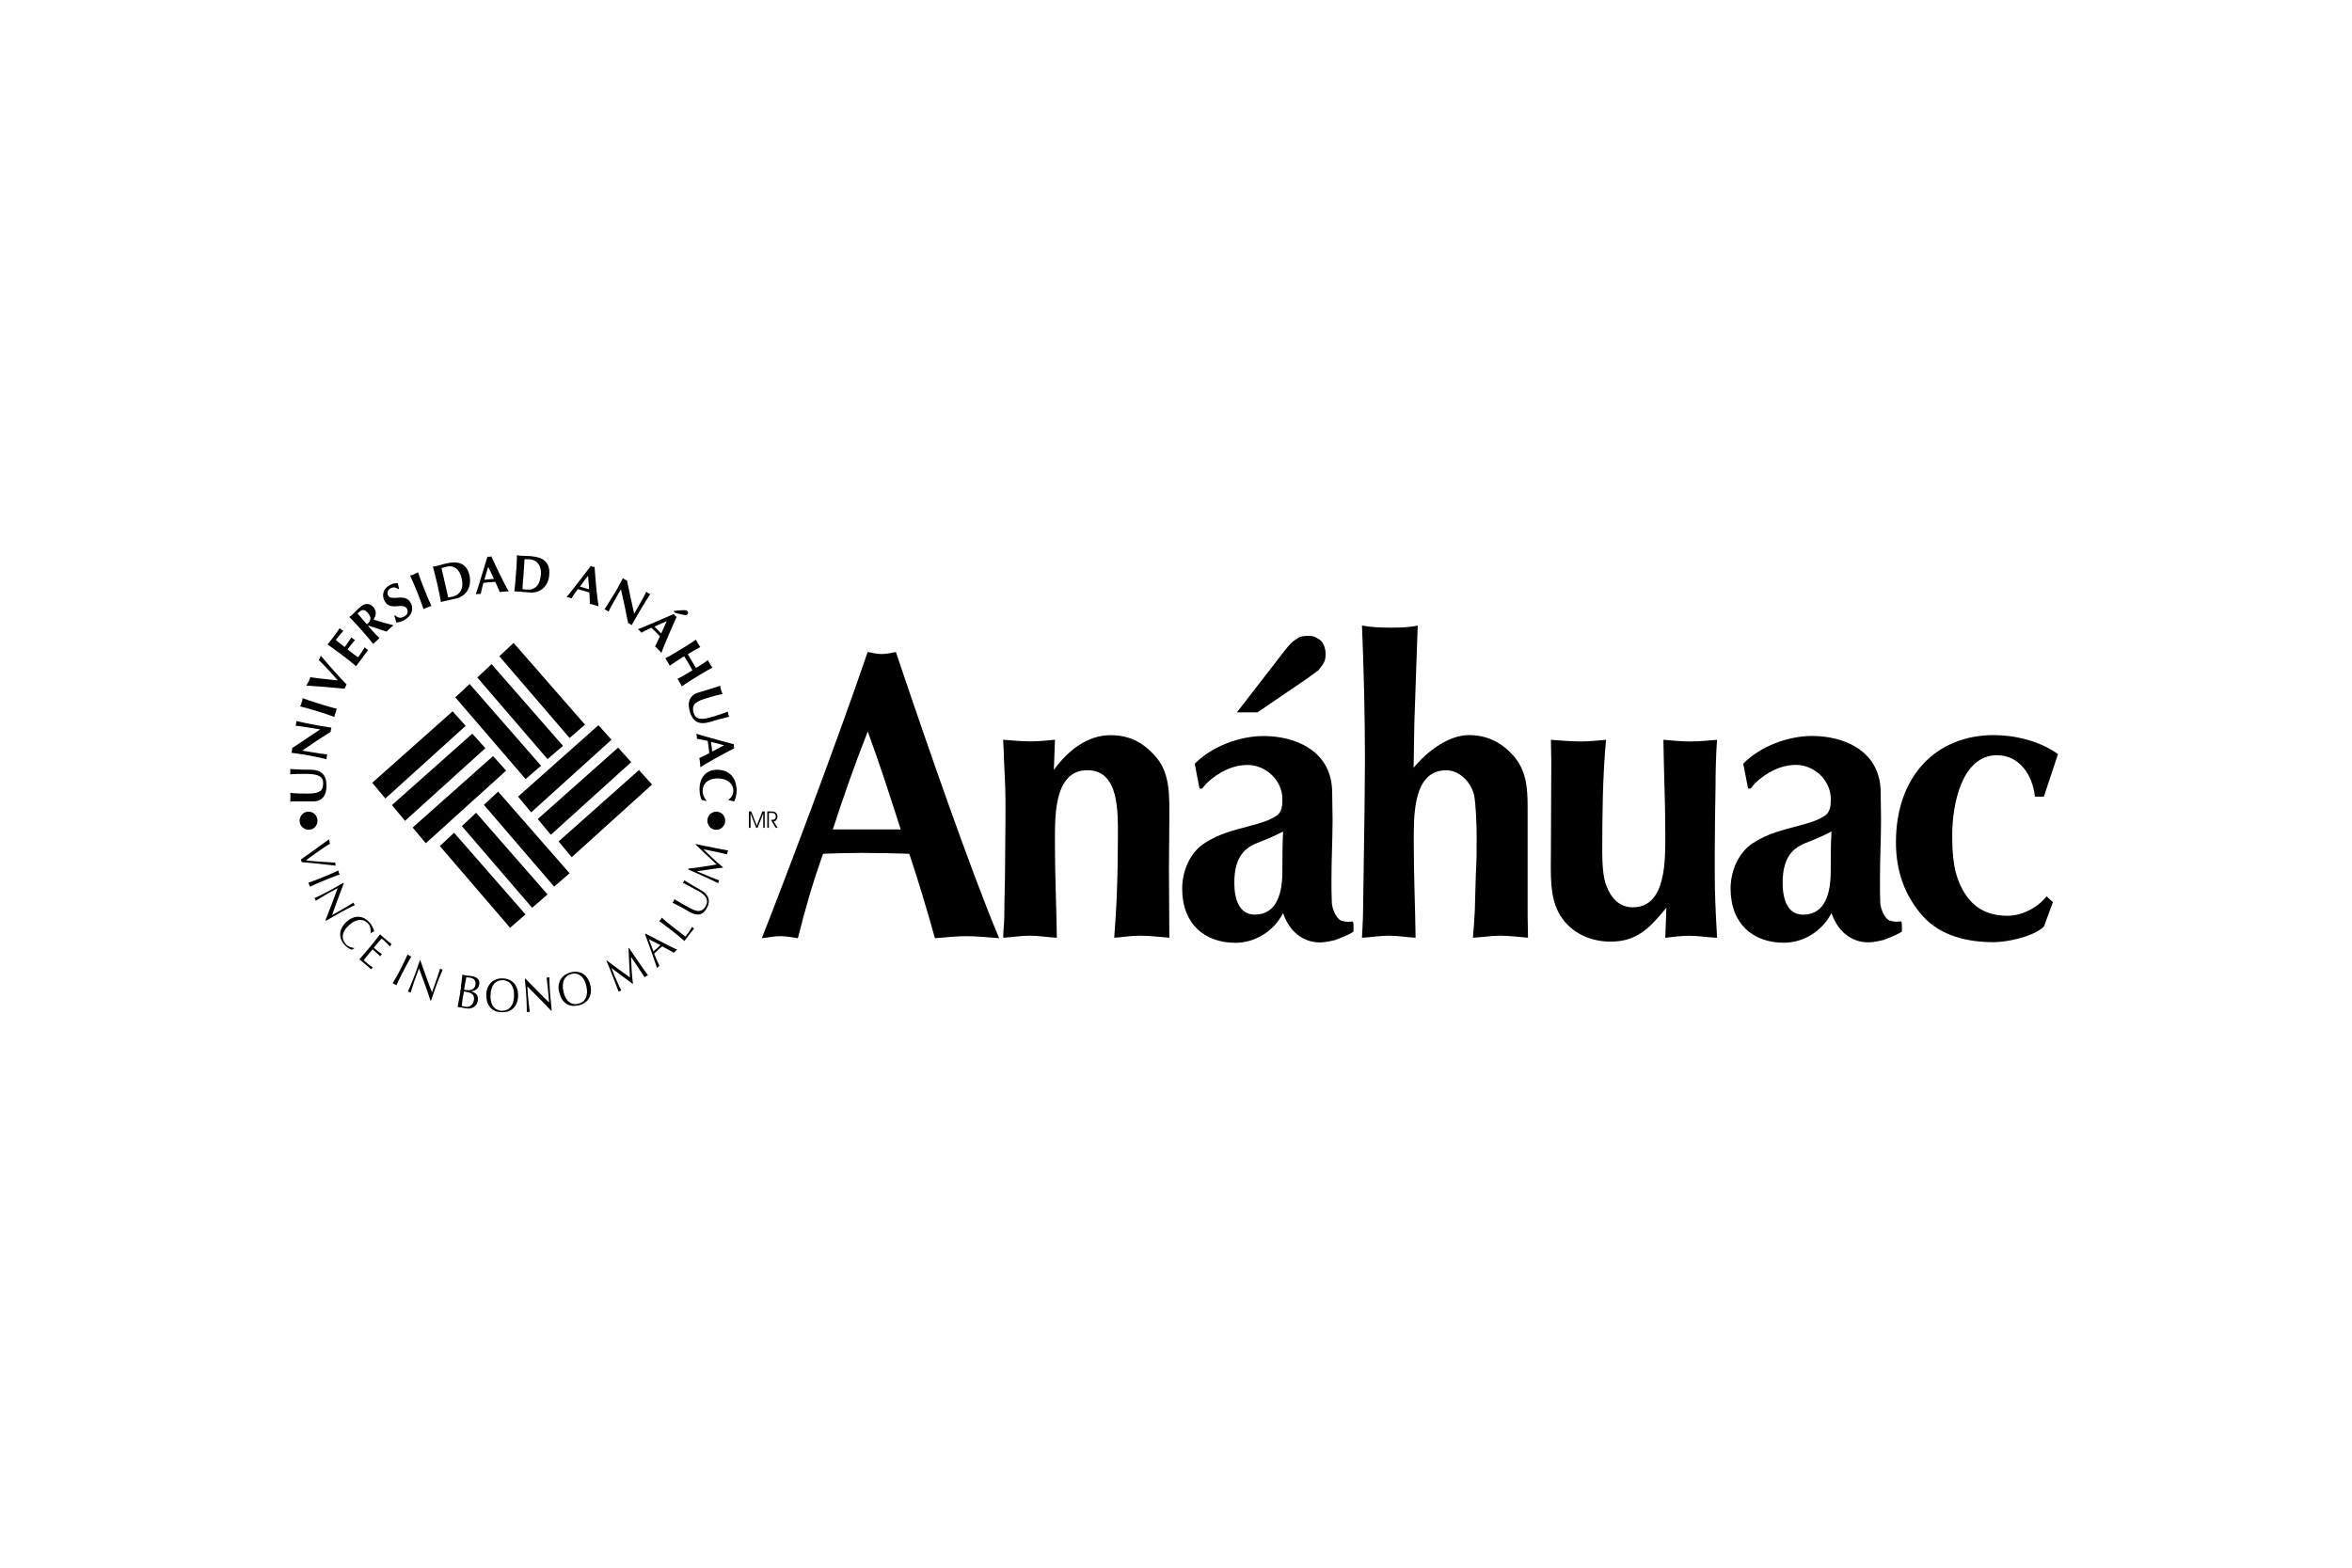 <svg xmlns="http://www.w3.org/2000/svg" id="Layer_1" data-name="Layer 1" viewBox="0 0 300 200"><path d="M91.77,103.62c.29.11.5.32.63.61.13.3.14.59.03.89-.11.29-.31.5-.6.64-.29.13-.58.14-.87.03-.29-.11-.5-.32-.63-.61-.13-.29-.14-.59-.03-.89.11-.3.31-.51.6-.64.29-.13.58-.14.87-.02M39.76,105.78c-.29.11-.58.11-.87-.03-.29-.13-.49-.34-.6-.64-.11-.29-.1-.59.03-.88.13-.29.34-.5.63-.61.29-.11.58-.1.87.03.29.13.49.34.6.64.11.3.11.6-.02.89-.13.29-.34.5-.63.61"></path><path d="M63.69,83.72l8.96,10.43,1.97-1.7-9.11-10.43-1.82,1.7ZM60.88,86.43l8.96,10.42,1.97-1.7-9.11-10.42-1.82,1.7ZM58.08,88.97l8.96,10.42,1.97-1.7-9.11-10.43-1.82,1.7Z"></path><path d="M61.72,102.68l8.96,10.43,1.97-1.7-9.11-10.42-1.82,1.7ZM58.91,105.39l8.96,10.42,1.97-1.7-9.11-10.42-1.82,1.7ZM56.1,107.93l8.96,10.43,1.97-1.7-9.11-10.42-1.82,1.7Z"></path><path d="M81.5,98.24l-10.25,9.11,1.67,2.01,10.25-9.27-1.67-1.85ZM78.84,95.38l-10.25,9.11,1.67,2.01,10.25-9.27-1.67-1.85ZM76.33,92.52l-10.25,9.11,1.67,2.01,10.25-9.27-1.67-1.85Z"></path><path d="M62.89,96.46l-10.25,9.11,1.67,2.01,10.25-9.27-1.67-1.85ZM60.24,93.6l-10.25,9.11,1.67,2.01,10.25-9.27-1.67-1.85ZM57.73,90.75l-10.25,9.11,1.67,2.01,10.25-9.27-1.67-1.85Z"></path><g><path d="M41.64,100.18c0-.65-.17-1.15-.5-1.48-.34-.34-.89-.51-1.66-.51-.29,0-.56,0-.81,0-.26,0-.5-.02-.71-.03-.22,0-.41-.02-.57-.03-.16,0-.29-.02-.39-.03,0,.06.02.11.03.17,0,.05,0,.11,0,.17,0,.05,0,.1,0,.16,0,.06-.02.12-.03.18.31-.02.61-.03.92-.04.3,0,.6-.01.91-.01s.61,0,.9.03c.28.02.54.07.76.15.22.08.4.19.53.34.13.15.2.36.2.63,0,.22-.02.41-.07.58-.04.17-.13.31-.26.43-.14.11-.33.2-.58.26-.25.06-.57.09-.98.09-.38,0-.75,0-1.12-.01-.37,0-.77-.04-1.2-.08,0,.09.02.18.03.28,0,.09,0,.19,0,.28s0,.18,0,.27c0,.09-.02.19-.03.28.11,0,.28-.01.5-.02.22,0,.51,0,.87,0,.12,0,.23,0,.34,0h.35c.12,0,.25,0,.39,0h.47c.31,0,.58-.05.8-.15.22-.11.4-.26.54-.44.14-.18.24-.4.29-.65.06-.25.09-.52.09-.81"></path><path d="M38.47,96.21c.33.05.68.12,1.04.19.36.07.69.13,1,.2.3.06.56.12.77.17.21.05.34.08.37.09,0-.1.02-.21.03-.31,0-.05.01-.1.02-.15,0-.05.02-.11.04-.16-.05,0-.11,0-.19-.02-.08,0-.19-.02-.32-.04-.13-.02-.28-.04-.47-.06-.18-.03-.41-.06-.67-.11l-.76-.12c-.13-.02-.26-.04-.39-.06-.13-.02-.25-.05-.38-.07,1.22-.86,2.43-1.66,3.62-2.4,0-.08.01-.16.03-.26.02-.09.03-.18.06-.27l-.79-.13c-.31-.05-.61-.1-.88-.14-.28-.05-.56-.1-.84-.16-.28-.06-.58-.11-.9-.18-.32-.07-.68-.14-1.07-.23,0,.13,0,.23-.01.31-.01.08-.04.17-.08.29.04,0,.13,0,.26.02.13.01.28.03.45.06.18.02.37.05.58.09.21.03.42.06.63.1l.64.1.57.09c-.61.41-1.2.81-1.79,1.21-.58.39-1.18.78-1.78,1.18,0,.13,0,.23-.01.3-.01.08-.04.17-.08.3.16.02.34.04.55.07.21.02.46.06.76.11"></path><path d="M40.05,90.6l.86.27c.35.11.66.21.94.31.27.09.53.19.79.29.01-.08.03-.16.06-.24.03-.09.05-.18.09-.29s.06-.2.09-.29c.03-.09.05-.16.08-.23-.27-.07-.54-.13-.81-.21-.28-.08-.59-.17-.94-.28l-.86-.27c-.35-.11-.66-.21-.93-.3-.27-.09-.54-.19-.81-.3-.01.08-.03.16-.05.25-.02.09-.05.19-.08.29-.03.11-.06.2-.09.29-.03.08-.07.16-.1.23.28.07.56.14.84.22.27.08.59.17.94.28"></path><path d="M43.09,86.8c-.29-.03-.59-.06-.9-.09-.31-.03-.61-.06-.91-.1-.3-.04-.6-.07-.89-.1-.29-.04-.56-.08-.81-.12-.03.09-.07.18-.1.28-.04.09-.08.18-.12.27-.04.09-.09.18-.14.27-.05.09-.1.17-.15.26.18.01.4.03.66.04.26.02.54.04.83.06.3.02.6.04.92.07.32.02.63.05.93.08.3.02.59.05.85.08.27.02.5.04.69.06.03-.08.07-.18.12-.27.05-.1.09-.18.14-.26-.28-.28-.57-.59-.88-.93-.31-.34-.61-.68-.91-1.01-.3-.34-.57-.66-.84-.96-.26-.3-.49-.57-.67-.78-.03.11-.06.2-.1.28-.04.08-.09.16-.16.25.39.39.8.81,1.22,1.26.41.45.82.91,1.23,1.37"></path><path d="M43.28,83.3l.72.55c.29.22.55.43.78.61.22.18.44.36.64.54.02-.03.04-.07.07-.11.03-.04.08-.1.14-.18.06-.08.14-.19.24-.32.1-.14.23-.31.39-.53.18-.25.33-.44.43-.58.11-.14.2-.26.28-.35-.03,0-.06-.02-.09-.05-.03-.02-.08-.05-.14-.1-.06-.04-.1-.08-.13-.11-.03-.03-.06-.06-.09-.1-.13.23-.26.45-.41.66-.14.21-.29.42-.44.63-.22-.15-.44-.32-.67-.49-.11-.09-.23-.17-.34-.26-.11-.09-.22-.18-.33-.27.3-.4.62-.8.95-1.19-.06-.04-.11-.06-.14-.08-.03-.02-.07-.04-.09-.06-.04-.03-.07-.06-.1-.08-.03-.03-.07-.07-.12-.13-.14.21-.28.42-.41.61-.13.19-.28.41-.45.64-.19-.15-.39-.3-.58-.44-.19-.15-.37-.31-.56-.47.03-.04.08-.1.15-.19.07-.09.16-.19.25-.3.09-.11.19-.23.29-.34.1-.12.19-.23.28-.33-.04-.02-.08-.04-.12-.06-.03-.02-.08-.05-.14-.1-.09-.07-.16-.13-.21-.19-.05.08-.14.22-.29.44-.15.21-.32.44-.52.71-.12.16-.24.32-.37.47-.12.15-.25.31-.37.47.24.16.48.33.71.5.23.17.49.36.79.59"></path><path d="M46.94,78.22c.21.24.32.47.31.7-.01.22-.13.43-.34.63-.02.01-.03.03-.06.05-.02.01-.04.02-.06.04-.4-.45-.8-.91-1.19-1.38.13-.12.26-.22.36-.3.11-.08.22-.12.32-.13.1-.01.2.01.31.07.11.06.22.16.36.31M47.02,79.81l2.28.77c.07-.08.14-.15.21-.21.07-.07.15-.14.23-.21.08-.07.15-.14.22-.2.07-.07.15-.13.23-.19-.43-.11-.85-.22-1.28-.34-.43-.12-.85-.25-1.26-.39.19-.29.28-.57.28-.84,0-.27-.11-.53-.33-.78-.13-.15-.28-.25-.43-.3-.15-.06-.31-.08-.48-.06-.07,0-.14.03-.2.05-.07.02-.14.05-.22.1-.07.04-.16.1-.25.18-.09.07-.2.17-.33.28-.17.15-.3.29-.41.4-.11.11-.2.2-.29.29-.08.07-.16.14-.23.2-.07.05-.14.1-.2.15.21.21.41.41.61.63.2.21.42.45.66.73l.6.68c.24.28.46.53.65.75.18.22.36.44.53.66.05-.06.11-.12.17-.18.06-.06.14-.13.22-.2.08-.07.16-.14.22-.2.07-.06.13-.11.19-.16-.2-.2-.39-.4-.59-.6-.2-.21-.42-.46-.67-.73l-.18-.21.04-.04Z"></path><path d="M50.81,75.15l.09-.05c-.03-.15-.06-.28-.09-.37-.02-.1-.04-.21-.06-.32-.16-.02-.34-.02-.52.03-.18.04-.38.12-.58.24-.17.1-.32.22-.45.37-.12.14-.21.31-.27.48-.06.17-.08.36-.06.56.02.2.09.4.2.6.13.22.27.38.44.48.16.09.34.15.52.17.18.02.37.03.56,0,.19-.02.36-.03.53-.03.17,0,.32.02.45.06.14.05.25.14.33.29.09.16.12.34.07.52-.04.18-.18.34-.41.47-.12.07-.23.11-.34.14-.11.02-.22.02-.32,0-.1-.02-.19-.05-.27-.1-.09-.05-.16-.12-.23-.2l-.11.07c.06.14.1.28.14.41.04.13.08.27.11.43.12.02.27,0,.46-.05.19-.05.39-.14.6-.26.23-.14.42-.29.57-.45.15-.17.26-.35.33-.55.07-.2.09-.39.07-.6-.02-.21-.08-.41-.2-.6-.13-.22-.27-.38-.44-.47-.17-.09-.34-.15-.53-.17-.19-.02-.38-.03-.56,0-.19.02-.37.03-.54.03-.17,0-.33-.02-.47-.05-.14-.04-.25-.14-.33-.28-.08-.14-.09-.29-.04-.47.05-.17.16-.31.34-.41.34-.2.67-.17.98.09"></path><path d="M53.05,75.13l.34.85c.14.35.26.66.35.93.1.27.19.54.28.8.07-.04.14-.07.22-.11.08-.04.17-.07.28-.11.1-.04.19-.08.28-.11.08-.03.16-.06.23-.08-.12-.25-.24-.51-.35-.77-.12-.27-.24-.57-.38-.92l-.34-.85c-.14-.34-.26-.65-.35-.92-.1-.27-.19-.55-.29-.83-.07.04-.14.08-.22.12-.08.04-.17.08-.27.12-.1.04-.2.08-.28.11-.09.02-.16.05-.24.07.12.27.24.53.36.8.11.26.24.57.38.91"></path><path d="M56.87,74.92l-.43-1.89c-.03-.13-.06-.25-.08-.35-.02-.11-.03-.17-.04-.2.1-.03.19-.06.29-.09.1-.03.22-.07.38-.1.22-.05.44-.06.64-.02.2.04.38.12.54.24.16.12.3.28.42.48.12.2.21.43.28.71.16.68.13,1.23-.08,1.63-.21.4-.55.66-1.04.78-.13.03-.25.05-.34.07-.09.02-.17.03-.24.04,0-.03-.02-.1-.05-.2-.02-.11-.05-.22-.08-.35l-.16-.73ZM55.68,74.1l.2.89c.08.36.15.69.21.98.06.28.1.56.15.84.07-.03.15-.05.24-.07.09-.02.18-.04.29-.07.17-.04.37-.08.6-.13.23-.05.5-.11.83-.19.31-.07.58-.19.82-.37.25-.17.45-.39.6-.64.16-.26.26-.55.31-.87.05-.32.04-.66-.04-1.03-.09-.42-.23-.75-.42-.99-.18-.25-.4-.43-.66-.54-.26-.11-.55-.16-.87-.16-.32,0-.66.05-1.03.13-.28.07-.51.13-.69.18-.17.05-.33.09-.47.13-.11.02-.2.05-.29.06-.09.01-.17.02-.25.03.08.28.16.56.23.85.07.28.15.6.23.96"></path><path d="M62.28,72.3c-.09.28-.18.56-.26.83-.08.27-.15.54-.23.83l1.21-.11c-.12-.26-.24-.52-.36-.77-.12-.26-.24-.51-.37-.77M64.9,75.44c-.11,0-.21,0-.31.01-.09,0-.19.02-.28.03-.09,0-.19.02-.28.02-.09,0-.19.02-.28.04-.09-.21-.18-.43-.28-.65-.09-.22-.19-.44-.3-.66-.14,0-.28.02-.42.03-.14,0-.28.02-.42.03-.11,0-.23.02-.34.04-.11,0-.23.02-.34.04-.07.24-.13.47-.18.71-.06.24-.1.47-.15.69-.05,0-.11,0-.16,0-.05,0-.1,0-.15.01-.05,0-.11,0-.16.01-.05,0-.11.01-.17.03.04-.12.1-.29.17-.5.07-.21.15-.45.23-.72.08-.27.17-.56.26-.86.1-.31.19-.62.29-.94.1-.32.19-.63.28-.93.09-.31.18-.59.25-.85.04,0,.09,0,.13.01.04,0,.08,0,.13,0,.04,0,.09,0,.12-.02.04-.01.08-.02.12-.04.17.37.36.76.55,1.18.2.42.4.83.6,1.24.2.4.39.78.58,1.15.19.36.35.67.51.92"></path><path d="M66.74,73.85l.13-1.94c0-.13.02-.26.02-.36.01-.11.02-.18.02-.21.1,0,.2,0,.3,0,.1,0,.23,0,.39.02.23.02.43.07.61.17.18.1.33.23.45.39.12.16.21.36.27.58.06.22.08.47.06.75-.05.7-.23,1.21-.54,1.54-.31.32-.72.47-1.22.43-.14-.01-.25-.02-.34-.03-.09-.01-.17-.02-.24-.03,0-.03,0-.1,0-.21,0-.11.01-.23.02-.36l.05-.75ZM65.84,72.71l-.06.91c-.02.37-.05.7-.08.99-.03.29-.06.57-.1.84.08,0,.16,0,.25,0,.09,0,.19.01.3.02.17.01.37.03.61.05.23.02.52.04.85.07.31.02.61-.01.89-.1.29-.09.54-.24.76-.43.23-.2.41-.45.55-.74.14-.29.23-.62.25-1,.03-.43,0-.78-.11-1.07-.1-.29-.26-.53-.48-.71-.21-.18-.47-.32-.78-.41-.3-.09-.64-.15-1.02-.18-.29-.02-.53-.03-.71-.03-.18,0-.35-.01-.49-.02-.11,0-.21-.02-.3-.03-.09-.02-.17-.03-.24-.05,0,.29,0,.59-.02.88-.01.29-.03.62-.05.99"></path><path d="M75,73.47c-.18.23-.36.45-.53.68-.17.22-.34.45-.5.69l1.17.34c-.02-.29-.04-.57-.06-.85-.02-.28-.04-.57-.07-.86M76.34,77.36c-.1-.04-.2-.07-.29-.1-.09-.03-.18-.05-.27-.08-.09-.02-.18-.05-.27-.08-.09-.03-.18-.05-.27-.07,0-.23-.02-.47-.03-.71,0-.24-.02-.48-.04-.73-.13-.04-.27-.09-.41-.13-.14-.04-.27-.09-.41-.12-.11-.03-.22-.06-.33-.09-.11-.03-.22-.06-.33-.09-.15.2-.29.39-.42.59-.14.2-.26.4-.38.59-.05-.02-.1-.04-.15-.06-.05-.01-.1-.03-.15-.04-.05-.01-.1-.03-.15-.05-.05-.01-.11-.03-.17-.03.08-.1.19-.23.34-.41.14-.17.3-.37.47-.59.17-.22.36-.46.55-.71.2-.26.4-.51.6-.77.2-.26.4-.52.59-.77.2-.25.37-.49.54-.71.04.02.08.04.11.06.04.02.08.03.12.04.04.01.08.02.12.03.04,0,.08,0,.13,0,.03.41.07.84.1,1.31.04.47.08.92.12,1.38.04.45.09.87.14,1.28.05.41.1.75.15,1.04"></path><path d="M78.83,74.93c-.17.29-.35.6-.54.92-.19.31-.37.61-.54.87-.17.27-.31.49-.43.68-.12.18-.19.29-.22.32.09.04.18.09.27.14.04.03.09.05.13.08.05.03.09.06.13.09.02-.04.05-.1.08-.18.04-.08.09-.17.15-.29.06-.11.14-.26.22-.42.09-.16.21-.36.34-.6l.38-.68c.07-.12.13-.23.2-.34.07-.11.14-.22.2-.33.35,1.47.65,2.9.91,4.29.07.03.15.07.23.12.08.05.16.1.23.15l.4-.7c.16-.28.31-.54.45-.79.14-.25.29-.49.44-.74.15-.25.31-.51.49-.79.17-.28.37-.59.59-.94-.12-.04-.21-.08-.27-.12-.07-.04-.15-.1-.24-.18-.01.04-.05.12-.11.24-.06.12-.13.25-.22.41-.08.16-.18.33-.29.52-.1.19-.2.37-.31.56l-.61,1.08c-.16-.72-.32-1.43-.47-2.13-.15-.69-.3-1.4-.45-2.12-.12-.04-.21-.08-.28-.12-.06-.04-.15-.1-.24-.18-.08.14-.16.31-.26.5-.1.19-.22.42-.37.69"></path><path d="M85.88,77.93l.26.26c.32.08.58.15.76.19.19.04.34.07.44.08.1,0,.17,0,.22,0,.04-.02.08-.04.11-.07.05-.05.08-.12.09-.21,0-.08-.02-.16-.1-.23-.03-.04-.07-.06-.12-.08-.04-.02-.12-.03-.24-.03-.12,0-.29,0-.51.02-.22.02-.52.05-.91.09M84.34,80.81l-.86-.87c.26-.12.52-.24.77-.35.26-.12.52-.23.79-.34-.11.27-.23.53-.35.78-.11.25-.23.51-.35.78M86.3,78.69s-.07-.05-.11-.07c-.03-.03-.06-.05-.09-.09-.03-.03-.06-.06-.08-.09-.02-.04-.05-.07-.07-.11-.25.11-.52.23-.81.35-.29.13-.58.25-.88.38-.3.13-.59.26-.89.38-.29.12-.56.24-.82.35-.26.11-.49.2-.69.29-.21.08-.37.15-.49.19.05.04.09.08.13.11.04.04.07.08.11.11.04.04.07.07.11.11.04.04.07.08.1.12.2-.11.4-.22.61-.33.21-.11.43-.21.65-.31.08.08.17.16.25.24.08.08.17.16.25.24.1.1.2.21.3.31.1.1.2.2.29.31-.1.22-.2.44-.31.66-.11.22-.21.43-.31.63.07.06.14.13.21.19.07.07.14.14.2.21.07.07.13.13.2.2.07.07.14.15.21.23.09-.28.21-.6.37-.98.15-.38.32-.77.49-1.19.18-.42.36-.84.55-1.26.19-.42.37-.82.53-1.19"></path><path d="M88.32,85.51l-.32.2c-.31.19-.6.36-.85.5-.25.14-.49.27-.74.4.05.06.09.13.14.21.05.08.1.16.15.26.06.1.11.18.15.26.05.08.08.15.11.22.23-.16.46-.32.7-.47.24-.16.52-.33.84-.53l.77-.47c.31-.19.6-.36.84-.5.25-.14.5-.28.76-.42-.05-.06-.1-.13-.15-.2-.05-.07-.1-.16-.16-.26-.06-.1-.11-.18-.15-.26-.04-.08-.07-.16-.1-.23-.24.17-.47.33-.71.48-.23.15-.51.33-.82.52-.07-.11-.15-.23-.23-.36-.08-.13-.18-.3-.3-.51-.12-.21-.23-.38-.31-.53-.08-.14-.15-.26-.2-.36.31-.19.59-.36.83-.5.25-.14.5-.28.76-.41-.05-.06-.1-.13-.15-.2-.05-.07-.1-.16-.16-.26-.06-.1-.11-.18-.15-.26-.04-.08-.07-.16-.1-.23-.24.16-.48.33-.72.49-.24.16-.51.33-.83.52l-.77.47c-.31.19-.6.36-.85.5-.25.14-.49.28-.74.4.05.06.09.13.14.21.05.08.1.16.15.26.06.1.11.18.15.26.05.08.08.15.12.22.23-.16.46-.32.69-.47.24-.16.52-.33.83-.53l.32-.2c.09.14.19.28.28.43.09.14.18.29.27.44.09.15.17.29.25.45.08.15.17.3.25.45"></path><path d="M87.99,90.82c.19.62.49,1.05.9,1.27.42.22,1,.22,1.73,0,.27-.09.54-.16.78-.24.25-.07.48-.13.69-.18.21-.06.39-.1.55-.14.16-.04.29-.07.38-.09-.03-.05-.05-.1-.07-.15-.02-.05-.04-.1-.05-.16-.01-.05-.03-.1-.04-.16,0-.06-.02-.12-.03-.18-.29.11-.57.21-.86.31-.28.1-.57.19-.87.28-.3.09-.58.17-.86.24-.28.07-.53.1-.77.08-.23,0-.44-.06-.61-.17-.17-.11-.29-.29-.37-.55-.06-.21-.1-.4-.1-.57,0-.17.04-.33.13-.48.1-.15.26-.29.48-.42.22-.13.52-.25.91-.37.36-.11.72-.22,1.08-.32.36-.1.75-.2,1.17-.28-.03-.08-.07-.17-.1-.26-.03-.09-.06-.18-.09-.26-.03-.09-.05-.17-.07-.27-.02-.09-.04-.18-.05-.27-.1.04-.26.1-.47.17-.21.07-.49.16-.83.26-.11.04-.23.07-.33.1-.11.03-.22.07-.33.1-.11.04-.24.07-.38.11-.13.04-.28.09-.45.14-.3.09-.54.22-.72.39-.18.17-.31.36-.39.58-.08.22-.11.45-.09.71.01.26.06.53.14.8"></path><path d="M92.33,95.08c-.28-.08-.55-.16-.82-.23-.27-.07-.54-.14-.82-.2l.15,1.23c.26-.13.5-.26.75-.39.25-.13.5-.26.75-.4M89.33,97.87c0-.11-.01-.21-.02-.31-.01-.09-.02-.19-.03-.28-.01-.09-.02-.19-.03-.29-.01-.09-.03-.19-.05-.28.21-.1.42-.2.63-.3.22-.1.43-.21.64-.32-.01-.14-.03-.29-.05-.43-.01-.14-.03-.29-.05-.43-.01-.12-.03-.23-.05-.35-.01-.12-.03-.23-.05-.35-.23-.06-.47-.12-.7-.16-.23-.05-.46-.09-.68-.12,0-.06,0-.11,0-.16,0-.05-.01-.1-.02-.15,0-.05-.01-.11-.02-.16,0-.05-.02-.11-.03-.17.12.04.29.09.5.15.21.06.45.13.72.21.27.08.55.16.86.24.31.09.62.17.93.26.31.09.62.17.93.25.3.08.59.16.85.23,0,.05,0,.09-.01.13,0,.04,0,.08,0,.13,0,.05.01.09.02.13.01.04.03.08.04.12-.36.19-.74.39-1.14.6-.41.22-.8.44-1.2.65-.39.22-.76.43-1.11.63-.35.2-.64.38-.88.55"></path><path d="M90.06,102.21l.05-.09c-.07-.07-.14-.16-.2-.26-.06-.09-.12-.2-.16-.3-.04-.11-.07-.22-.1-.33-.02-.11-.03-.22-.03-.33,0-.19.04-.38.11-.58.07-.19.18-.36.33-.51.15-.15.35-.27.59-.36.24-.09.54-.14.87-.14s.66.04.91.14c.26.09.47.22.63.36.16.15.28.31.36.49.08.18.12.37.12.55,0,.24-.05.45-.14.63-.09.18-.24.36-.45.53v.09c.12,0,.23.02.34.05.12.03.23.06.34.11.04-.08.09-.17.13-.28.04-.11.07-.22.1-.34.03-.12.05-.25.07-.38.02-.13.03-.25.03-.37,0-.36-.05-.69-.14-1.02-.09-.32-.24-.61-.44-.86-.2-.24-.46-.44-.78-.59-.32-.14-.71-.22-1.17-.22-.31,0-.61.06-.88.17-.27.11-.5.27-.7.48-.2.22-.35.48-.46.78-.11.31-.16.66-.16,1.05,0,.55.09,1.01.27,1.37.09.01.19.03.28.06.1.03.19.06.28.09"></path><path d="M38.38,109.64s.04.1.06.17c.02.06.03.12.04.18.72.06,1.44.12,2.17.2.73.08,1.46.16,2.2.25-.04-.07-.07-.13-.08-.19-.01-.05-.02-.12-.02-.21-.14,0-.3,0-.49-.02-.19,0-.39-.02-.61-.04-.22-.01-.45-.03-.69-.04-.24-.02-.47-.03-.7-.05-.23-.02-.45-.04-.66-.06-.21-.02-.41-.04-.58-.07.26-.19.53-.38.79-.58.27-.19.53-.38.79-.56.26-.18.52-.36.77-.53.26-.17.5-.33.74-.47-.02-.05-.04-.09-.06-.14-.02-.05-.03-.09-.04-.13-.01-.04-.02-.09-.03-.13,0-.05,0-.1-.01-.15-.3.22-.61.45-.95.69-.33.24-.66.48-.98.71-.32.23-.62.45-.91.65-.29.2-.54.38-.74.52"></path><path d="M41.72,111.69l-.95.39c-.24.1-.49.19-.73.28-.24.09-.47.18-.71.26.04.07.08.16.11.25.04.09.07.17.09.26.23-.1.45-.21.69-.32.23-.1.47-.21.72-.31l.95-.39c.24-.1.48-.2.72-.28.24-.09.48-.17.73-.26-.02-.04-.05-.08-.07-.12-.02-.04-.04-.08-.05-.12-.02-.04-.03-.08-.04-.13,0-.04-.02-.09-.03-.14-.24.11-.48.22-.71.32-.23.11-.47.21-.71.31"></path><path d="M41.55,117.4l.04.07s.1-.05.17-.1c.08-.05.18-.11.29-.17.12-.07.24-.14.36-.21.13-.07.26-.15.39-.22.13-.07.25-.14.37-.21.12-.07.23-.13.31-.18.1-.06.24-.13.41-.22.17-.09.35-.18.52-.27.18-.09.35-.17.5-.25.16-.08.28-.13.36-.17-.05-.06-.09-.1-.11-.14-.02-.04-.05-.1-.06-.18-.3.19-.62.38-.97.58-.34.2-.69.41-1.06.61l-.71.4c.08-.24.18-.52.3-.85.12-.33.25-.67.38-1.04.14-.37.28-.73.41-1.11.14-.37.28-.72.4-1.05l-.04-.08c-.11.07-.29.18-.53.31-.24.14-.53.3-.86.49-.11.07-.25.14-.4.22-.15.08-.3.16-.46.24-.16.08-.31.16-.47.24-.16.08-.3.15-.44.22-.13.07-.25.12-.35.16-.1.05-.17.08-.2.09.04.05.07.11.11.17.03.06.06.12.08.17.03-.02.08-.05.15-.1.08-.05.17-.11.27-.17.1-.06.21-.13.33-.2.12-.07.24-.14.35-.21.12-.07.23-.13.34-.2.11-.06.2-.11.27-.15.28-.16.51-.28.67-.37.17-.09.3-.16.4-.21-.25.69-.51,1.38-.77,2.08-.26.69-.52,1.35-.78,1.98"></path><path d="M44.89,121.17l.3-.2v-.03c-.06-.01-.14-.02-.24-.04-.09-.02-.18-.05-.29-.08-.1-.04-.19-.09-.29-.15-.1-.06-.19-.14-.28-.24-.14-.16-.24-.34-.31-.53-.06-.19-.08-.39-.05-.6.03-.21.11-.42.25-.64.13-.22.32-.44.57-.66.25-.22.49-.38.72-.48.23-.1.45-.16.66-.16.21,0,.4.04.58.13.18.09.34.22.48.38.09.1.15.2.19.32.04.11.07.21.09.32.01.1.02.2.02.29,0,.09-.01.17-.02.22l.03.02c.06-.03.13-.07.21-.13.08-.05.16-.08.22-.1-.04-.17-.11-.34-.2-.53-.08-.19-.21-.37-.36-.56-.2-.23-.41-.41-.65-.54-.24-.13-.48-.2-.74-.22-.26-.01-.52.03-.78.13-.26.1-.52.26-.78.49-.26.23-.45.47-.59.72-.13.25-.21.51-.23.76-.02.26.01.51.1.76.09.24.23.47.42.69.09.1.18.19.28.27.1.08.19.15.28.2.09.05.17.1.24.13.08.03.14.05.18.05"></path><path d="M47.51,120.42l-.66.8c-.17.2-.34.4-.51.59-.17.19-.34.38-.51.58.13.1.26.21.39.31.13.11.25.21.38.32.13.11.25.21.37.32.12.11.25.22.37.33.02-.04.05-.08.09-.13.02-.02.04-.04.06-.07.02-.03.05-.05.07-.07-.08-.04-.17-.1-.27-.16-.09-.07-.19-.14-.3-.23-.1-.08-.21-.17-.31-.26-.1-.09-.2-.17-.29-.25.05-.06.12-.15.21-.27.09-.12.22-.26.36-.44l.38-.46c.04-.05.07-.09.1-.12.03-.03.06-.06.08-.09.05.04.11.1.2.17.08.07.17.15.26.23.1.08.19.17.28.25.09.09.17.17.23.24.03-.05.06-.1.1-.15.04-.05.08-.1.13-.13-.07-.04-.14-.09-.21-.15-.07-.05-.15-.11-.23-.18-.08-.07-.17-.14-.27-.22-.1-.08-.21-.17-.33-.27.05-.06.12-.15.21-.26.09-.11.19-.23.29-.35.09-.11.18-.22.26-.3.08-.09.16-.18.25-.27.14.12.25.22.34.31.09.08.18.17.25.24.08.08.15.15.22.22.07.07.15.15.23.23.03-.05.06-.1.1-.15.04-.05.08-.09.13-.13-.13-.1-.26-.2-.39-.3-.12-.1-.25-.2-.37-.31-.12-.11-.25-.21-.37-.32-.12-.11-.23-.22-.35-.33-.16.2-.31.41-.47.61-.16.2-.32.41-.49.62"></path><path d="M51.33,123.17l-.48.92c-.12.24-.25.47-.38.69-.13.23-.25.45-.38.66.08.03.16.07.24.12.08.04.16.09.23.14.11-.23.21-.46.32-.69.11-.23.23-.47.35-.7l.48-.92c.12-.24.25-.46.37-.69.13-.22.26-.45.39-.68-.05-.02-.09-.03-.13-.04-.04-.02-.08-.04-.12-.06-.04-.02-.08-.04-.11-.07-.04-.03-.07-.06-.11-.09-.11.24-.23.48-.34.71-.11.23-.22.47-.35.7"></path><path d="M54.9,127.64l.07.03s.04-.1.07-.19c.03-.09.07-.2.11-.32.05-.13.09-.26.14-.4.05-.15.1-.29.15-.43.05-.14.1-.28.14-.41.05-.13.09-.25.12-.34.04-.11.1-.26.17-.44.07-.18.14-.36.22-.55.08-.19.15-.36.22-.53.07-.16.12-.29.16-.37-.08,0-.13-.02-.17-.03-.05-.02-.1-.05-.16-.09-.1.34-.22.7-.35,1.08-.13.38-.26.77-.41,1.17l-.28.78c-.09-.23-.2-.51-.32-.84-.12-.33-.24-.67-.38-1.04-.13-.37-.26-.74-.4-1.11-.13-.38-.25-.73-.37-1.06l-.08-.03c-.04.13-.11.33-.2.59-.09.26-.2.58-.33.94-.04.13-.1.27-.16.43-.06.16-.12.32-.19.49-.06.17-.13.33-.2.5-.07.16-.13.32-.19.46-.06.14-.11.26-.16.36-.04.1-.08.17-.1.2.06.01.12.03.19.06.06.03.12.05.17.08,0-.03.03-.09.05-.17.03-.09.06-.19.1-.31.04-.12.08-.24.12-.38.04-.13.09-.27.13-.4.05-.13.09-.25.13-.37.04-.12.08-.22.11-.3.11-.31.2-.55.27-.73.07-.18.12-.32.16-.43.25.69.51,1.38.76,2.08.25.69.48,1.36.69,2.02"></path><path d="M59.07,127.1l.1-.61.24.04c.18.03.34.07.48.11.14.05.26.11.35.19.09.08.16.18.19.3.04.12.05.26.02.44-.03.16-.07.3-.14.42-.07.12-.15.21-.24.29-.09.07-.19.12-.31.15-.11.03-.22.03-.34.01-.1-.02-.19-.03-.28-.05-.09-.02-.17-.04-.24-.06.02-.2.05-.41.07-.61.03-.2.05-.4.08-.61M59.49,126.32l-.29-.05.07-.45c.03-.19.06-.38.1-.57.04-.19.07-.38.11-.57.05,0,.11,0,.17.01.07,0,.14.01.24.03.1.02.21.04.31.08.1.03.19.08.26.15.07.07.13.15.17.26.04.1.05.24.02.4-.03.17-.08.3-.16.4-.07.1-.16.18-.27.23-.11.05-.22.08-.35.08-.13,0-.25,0-.38-.02M58.81,125.9l-.16,1.03c-.04.26-.09.52-.14.78-.05.25-.09.5-.15.76.09,0,.17.02.26.03.09.01.18.03.26.04.09.01.17.03.26.05.09.02.18.03.26.05.16.02.32.03.48.02.17-.01.32-.06.47-.13.15-.07.27-.18.38-.32.11-.14.18-.32.21-.55.05-.34,0-.61-.16-.8-.16-.18-.39-.31-.71-.38h0c.28-.04.51-.12.7-.26.19-.14.31-.36.36-.66.03-.17.02-.31-.03-.43-.04-.12-.11-.22-.21-.3-.09-.09-.2-.15-.34-.2-.13-.05-.27-.09-.43-.11-.09-.02-.19-.03-.29-.03-.1,0-.19-.02-.29-.03-.09-.01-.19-.03-.28-.05-.09-.02-.19-.05-.28-.07-.03.26-.06.52-.09.77-.03.26-.06.52-.11.78"></path><path d="M62.04,126.92c-.01.34.03.65.11.93.09.27.22.5.39.69.17.19.38.34.63.44.25.1.52.15.81.16.3,0,.58-.03.83-.1.25-.09.47-.22.65-.4.19-.18.33-.4.44-.66.11-.27.17-.57.18-.92.01-.34-.03-.65-.12-.92-.09-.28-.22-.51-.39-.7-.17-.19-.38-.34-.63-.45-.25-.11-.52-.16-.82-.17-.3-.01-.57.03-.82.12-.25.09-.47.22-.66.4-.18.18-.33.41-.44.67-.11.26-.17.57-.18.91M65.57,127.05c-.01.34-.06.63-.14.87-.08.24-.2.44-.34.6-.14.15-.3.26-.49.34-.18.07-.38.1-.6.09-.21,0-.41-.05-.59-.14-.18-.08-.33-.2-.47-.37-.13-.17-.23-.37-.29-.62-.07-.25-.1-.54-.08-.88.01-.34.06-.62.14-.86.08-.24.2-.44.34-.6.14-.16.31-.27.49-.34.19-.07.38-.1.59-.09.21,0,.41.05.59.14.18.08.34.21.46.38.13.16.23.37.3.62.07.25.1.54.08.87"></path><path d="M70.29,128.91h.08c0-.05-.01-.12-.02-.21,0-.1-.02-.21-.03-.34-.01-.13-.03-.28-.04-.42-.01-.15-.03-.31-.05-.46-.01-.15-.02-.29-.04-.43-.01-.14-.02-.26-.03-.36,0-.12-.02-.27-.03-.47,0-.19-.02-.39-.03-.59,0-.2-.01-.39-.02-.57,0-.18,0-.31,0-.4-.07.03-.13.04-.17.05-.05,0-.11,0-.19-.01.05.35.09.73.13,1.13.04.4.08.81.12,1.23l.07.83c-.18-.17-.4-.38-.64-.62-.24-.25-.5-.51-.77-.78-.27-.28-.55-.55-.82-.83-.28-.29-.53-.55-.78-.8h-.09c.02.14.04.35.06.63.03.28.06.61.09,1,.01.13.02.29.03.46.01.17.02.34.03.52.01.18.02.35.02.53,0,.18.01.35.02.5,0,.15,0,.28,0,.39,0,.11,0,.19,0,.23.06-.01.13-.02.2-.03.07,0,.13,0,.19,0,0-.03-.02-.09-.03-.18-.01-.09-.03-.2-.04-.32-.01-.12-.03-.25-.04-.39-.02-.14-.03-.28-.05-.42-.01-.14-.03-.27-.04-.39-.01-.12-.02-.23-.03-.32-.03-.33-.05-.58-.06-.77-.01-.19-.02-.34-.03-.46.52.51,1.03,1.04,1.55,1.56.52.52,1.01,1.03,1.47,1.53"></path><path d="M71.34,126.62c.08.33.19.62.35.87.16.24.34.43.56.57.22.14.46.23.72.26.26.03.54,0,.83-.06.29-.07.55-.17.77-.32.22-.15.4-.33.53-.56.14-.22.22-.47.26-.76.04-.29.02-.6-.06-.93-.08-.33-.19-.62-.35-.86-.16-.24-.34-.43-.56-.57-.21-.14-.45-.23-.72-.27-.26-.04-.54-.02-.84.05-.29.07-.54.18-.77.33-.22.15-.4.34-.54.56-.13.22-.22.48-.26.76-.04.28-.02.59.06.93M74.79,125.81c.07.33.1.62.08.88-.02.25-.08.48-.18.67-.1.18-.22.34-.39.45-.16.12-.34.2-.55.25-.2.05-.41.06-.6.02-.19-.03-.37-.11-.54-.23-.17-.13-.31-.3-.44-.52-.13-.22-.23-.5-.3-.83-.07-.33-.1-.62-.08-.87.02-.26.08-.48.17-.67.1-.19.23-.34.39-.46.16-.12.35-.2.55-.25.21-.05.41-.06.6-.02.2.03.38.11.54.24.17.12.32.29.45.52.13.22.23.49.3.82"></path><path d="M77.42,122.5l-.08.05c.13.3.26.61.4.95.14.33.27.67.4,1.02.13.35.27.69.4,1.03.13.35.25.67.37.98.05-.04.1-.07.16-.1.06-.03.12-.06.17-.08-.08-.14-.17-.33-.27-.55-.11-.23-.22-.48-.33-.74-.12-.26-.23-.53-.34-.8-.11-.27-.22-.53-.31-.76h0c.46.34.92.69,1.37,1.02.45.33.89.66,1.33,1l.04-.02c-.07-.59-.12-1.16-.16-1.72-.03-.56-.06-1.13-.08-1.7h0c.3.43.59.85.87,1.28.28.42.56.86.85,1.31.03-.03.07-.05.1-.07.04-.02.08-.04.11-.06.04-.02.07-.04.11-.06.04-.02.08-.04.12-.05-.2-.27-.39-.55-.59-.83-.19-.28-.39-.57-.59-.85-.2-.29-.4-.59-.61-.88-.2-.3-.41-.62-.63-.94l-.06.04c0,.21.02.43.03.67,0,.24.02.49.03.74.01.24.03.49.04.73.01.24.02.46.03.67.01.21.02.39.03.55,0,.16.01.28.02.36-.52-.36-1.02-.72-1.5-1.07-.48-.35-.97-.71-1.46-1.09"></path><path d="M83.34,121.39c.07-.06.14-.13.22-.2.08-.07.15-.13.22-.19.08-.07.15-.14.23-.21.07-.07.14-.14.22-.22l-1.46-.74.58,1.55ZM86.37,121.16s-.08.06-.12.09c-.03.03-.07.06-.1.1-.04.03-.07.07-.11.1-.03.03-.06.06-.1.1-.08-.05-.18-.11-.3-.18-.12-.07-.25-.14-.38-.21-.13-.07-.27-.15-.41-.22-.14-.07-.27-.15-.39-.21-.09.08-.18.15-.27.23-.09.08-.18.16-.27.24-.08.08-.16.15-.24.23-.08.07-.16.15-.24.23.12.31.24.61.36.89.12.28.22.5.31.67-.05.04-.1.08-.16.13-.05.05-.1.1-.14.14-.25-.73-.5-1.45-.75-2.15-.25-.71-.51-1.43-.78-2.16l.08-.07c.22.12.46.24.71.38.25.13.51.27.77.4.26.14.52.27.78.4.26.13.5.26.73.37.22.11.43.21.6.3.18.09.32.15.42.19"></path><path d="M85.31,118.42l.81.64c.21.16.41.33.6.5.2.16.39.33.58.49.1-.14.2-.28.3-.41.1-.13.2-.27.31-.4.1-.14.2-.27.31-.4.1-.13.21-.26.32-.39-.06-.03-.11-.05-.14-.08-.04-.03-.08-.07-.12-.13-.14.24-.27.46-.41.66-.14.19-.29.39-.45.59-.23-.18-.49-.38-.78-.61-.3-.23-.64-.5-1.04-.81-.21-.16-.41-.33-.6-.49-.19-.17-.39-.34-.59-.51-.02.04-.04.08-.06.13-.02.04-.05.07-.08.11-.03.03-.05.07-.09.1-.03.03-.07.06-.1.09.21.16.42.31.63.47.2.15.41.31.62.47"></path><path d="M88.85,113.55c.11.06.23.12.36.2.13.07.25.16.37.25.12.09.23.19.32.3.1.11.17.22.22.35.05.13.07.27.06.42,0,.15-.06.31-.15.49-.1.18-.2.32-.31.42-.11.1-.23.16-.36.2-.13.04-.26.05-.39.03-.13-.02-.27-.05-.4-.1-.13-.05-.26-.1-.39-.17-.13-.07-.26-.13-.38-.2-.2-.11-.39-.21-.57-.31-.18-.1-.35-.2-.5-.29-.15-.09-.29-.17-.41-.25-.12-.08-.22-.14-.3-.19-.01.04-.02.08-.03.12-.01.03-.03.07-.05.11-.02.04-.04.08-.07.12-.03.04-.06.08-.09.12.16.08.36.18.59.29.23.12.5.26.79.42.13.07.26.15.39.23.12.07.27.16.43.25.52.28.95.37,1.31.28.35-.09.66-.38.91-.87.12-.22.18-.43.21-.64.02-.21,0-.41-.07-.59-.07-.19-.18-.36-.34-.53-.15-.17-.35-.31-.58-.44-.19-.11-.39-.22-.59-.34-.2-.12-.4-.23-.59-.34-.19-.11-.37-.22-.53-.32-.17-.1-.31-.19-.43-.27-.01.06-.03.12-.05.16-.02.03-.04.06-.06.09-.02.03-.05.06-.07.09.11.04.3.13.57.28.27.14.66.35,1.16.62"></path><path d="M87.81,110.84l-.03.09c.3.12.61.26.94.4.32.14.65.29.98.44.33.15.66.31.99.46.33.16.64.31.93.45,0-.06.02-.12.04-.19.02-.07.04-.13.07-.18-.15-.05-.34-.12-.57-.21-.23-.09-.48-.19-.74-.3-.26-.11-.53-.22-.79-.33-.27-.12-.52-.23-.75-.32h0c.57-.09,1.14-.16,1.69-.24.55-.08,1.1-.16,1.64-.22v-.05c-.44-.37-.87-.75-1.27-1.13-.41-.38-.81-.77-1.22-1.16h0c.51.09,1.01.19,1.5.3.49.11.99.22,1.51.34,0-.04.01-.09.02-.12.01-.04.03-.08.04-.13.01-.04.02-.08.04-.12.01-.04.03-.08.05-.12-.33-.06-.66-.12-.99-.18-.33-.07-.67-.13-1.01-.2-.34-.07-.69-.14-1.04-.21-.35-.08-.72-.15-1.09-.23l-.02.07c.15.14.31.3.48.46.17.16.35.33.52.5.18.17.36.33.53.5.17.16.33.31.48.45.15.14.28.27.4.38.11.11.2.19.26.25-.62.1-1.22.2-1.81.29-.58.09-1.18.17-1.8.24"></path><path d="M98.07,103.73v1.88h-.2v-2.09h.55c.12,0,.22.01.29.03.07.02.14.05.2.09.08.06.15.14.19.23.05.1.07.2.07.31,0,.16-.05.3-.14.42-.09.12-.21.18-.35.19l.5.81h-.24l-.61-1.01h.19c.13,0,.23-.04.32-.11.08-.08.12-.18.12-.3,0-.07-.01-.14-.04-.2-.02-.06-.06-.11-.11-.16-.04-.04-.09-.06-.15-.08-.06-.02-.16-.03-.3-.03h-.3ZM95.52,105.61v-2.09h.3l.71,1.82.71-1.82h.3v2.09h-.19v-1.84l-.72,1.84h-.18l-.72-1.84v1.84h-.2Z"></path><path d="M128.01,95.42c.05,2.27.24,4.49.24,6.75v2.11c0,2-.05,4.01-.05,6.01,0,2.22-.1,4.38-.1,6.59,0,.89-.14,1.85-.14,2.75,1.14-.06,2.28-.26,3.42-.26s2.28.21,3.42.26c-.05-3.96-.24-7.91-.24-11.88,0-3.32-.24-9.49,4.14-9.49,4.09,0,3.89,5.38,3.89,8.55,0,1.31-.04,2.64-.04,3.95-.05,2.06-.1,4.06-.24,6.12-.05.89-.14,1.85-.19,2.75,1.09-.06,2.14-.26,3.23-.26,1.28,0,2.52.16,3.8.26,0-2.9-.05-5.86-.05-8.76,0-2.16.05-4.27.05-6.43,0-2.69.14-5.6-1.57-7.7-1.66-2-3.47-2.95-5.94-2.95-2.95,0-5.42,1.95-7.22,4.43l.14-3.85c-1.04.1-2.04.21-3.09.21-1.19,0-2.33-.11-3.52-.21l.05,1.06Z"></path><path d="M166.66,86.61c.52-.37,1-.74,1.52-1.11.57-.79.9-1,.9-2.06,0-.63-.19-1.26-.57-1.68-.43-.37-.95-.64-1.52-.64-.52,0-1.19,0-1.62.42-.62.31-1.09.95-1.52,1.48l-6.08,7.86h2.62l6.27-4.27ZM153.35,100.59c.14-.21.38-.42.52-.63,1.48-1.42,3.33-2.37,5.28-2.37,2.19,0,4.42,1.85,4.42,4.38,0,.79-.05,1.48-.62,2.01-1.05.74-2.28,1.05-3.47,1.37-2.09.58-3.89.95-5.84,2.22-1.81,1.16-2.85,3.48-2.85,5.8,0,4.54,2.9,6.91,6.79,6.91,2.47,0,4.85-1.42,6.08-3.79.76,2.27,2.47,3.74,4.7,3.74.66,0,1.33-.16,2-.32.76-.32,1.57-.58,2.28-1.05v-.53c0-1.37-.05-.37-1.62-.9-.62-.32-1.09-1.48-1.14-2.22-.05-1-.05-2.01-.05-3.01,0-2.58.14-5.12.14-7.7,0-1.16-.05-2.37-.05-3.53-.1-5.23-4.75-7.07-8.74-7.07-2.99,0-6.56,1.27-8.79,3.54l.61,3.17h.33ZM158.96,108.35c.81-.69,1.85-.95,2.8-1.37.62-.26,1.28-.58,1.9-.9-.09,1.69-.09,3.38-.09,5.06,0,2.64-.62,5.54-3.52,5.54-2.04,0-2.61-2.06-2.61-4.01,0-1.69.28-3.22,1.52-4.33"></path><path d="M180.85,79.8c-1.19.27-2.43.27-3.61.27s-2.38-.05-3.52-.27c.24,5.75.38,11.5.38,17.2,0,2.06-.05,4.11-.05,6.12l-.19,13.13c0,1.11-.1,2.22-.14,3.38,1.14-.05,2.28-.26,3.42-.26s2.28.21,3.42.26c-.05-3.96-.23-7.91-.23-11.87,0-3.37-.24-9.49,4.13-9.49,1.66,0,3.14,1.43,3.56,3.16.24,1.21.33,4.01.33,5.33,0,1.53,0,3.11-.1,4.64l-.14,4.85c-.05,1.11-.14,2.27-.24,3.38,1.14-.05,2.33-.26,3.47-.26s2.37.16,3.56.26c0-.95-.05-1.85-.05-2.79v-13.88c0-2.59-.19-4.8-1.95-6.7-1.57-1.69-3.38-2.48-5.56-2.48-2.57,0-5.37,2.11-7.03,4.17l.09-5.7.43-12.45Z"></path><path d="M212.41,119.64c.99-.11,2.04-.26,3.04-.26,1.19,0,2.37.21,3.56.26l-.05-1.05c-.14-2.38-.24-4.75-.24-7.07v-2.69c0-2.8.05-5.59.1-8.44,0-2,.05-4.01.19-6.01-1.14.1-2.28.21-3.42.21s-2.28-.11-3.42-.21c.05,3.96.24,7.91.24,11.87,0,3.32.19,9.5-4.14,9.5-1.66,0-2.76-1.11-3.37-2.74-.47-1.1-.53-3.16-.53-4.38,0-4.75.05-9.5.48-14.25-1.09.1-2.14.21-3.23.21-1.28,0-2.52-.11-3.8-.21,0,.95.05,1.85.05,2.8,0,3.85-.05,7.65-.05,11.5,0,2.63-.24,5.91,1.24,8.18,1.42,2.26,3.94,3.27,6.36,3.27,3.33,0,4.99-1.69,7.13-4.33l-.14,3.85Z"></path><path d="M223.31,100.59c.14-.21.38-.42.52-.64,1.47-1.42,3.33-2.37,5.27-2.37,2.19,0,4.42,1.85,4.42,4.38,0,.79-.05,1.48-.62,2.01-1.04.74-2.28,1.05-3.47,1.37-2.09.58-3.89.95-5.84,2.22-1.8,1.16-2.85,3.48-2.85,5.8,0,4.54,2.9,6.91,6.79,6.91,2.47,0,4.85-1.42,6.08-3.79.76,2.27,2.47,3.74,4.7,3.74.67,0,1.33-.16,2-.32.76-.32,1.57-.58,2.28-1.05v-.53c0-1.37-.05-.37-1.62-.9-.62-.32-1.09-1.48-1.14-2.22-.04-1-.04-2.01-.04-3.01,0-2.58.14-5.12.14-7.7,0-1.16-.05-2.37-.05-3.53-.09-5.23-4.75-7.07-8.74-7.07-3,0-6.56,1.27-8.79,3.54l.62,3.17h.33ZM228.91,108.35c.81-.69,1.85-.95,2.8-1.37.62-.26,1.28-.58,1.9-.9-.1,1.69-.1,3.38-.1,5.07,0,2.64-.62,5.54-3.52,5.54-2.04,0-2.61-2.06-2.61-4.01,0-1.69.28-3.22,1.52-4.33"></path><path d="M262.5,96.21c-2.23-1.64-5.47-2.43-8.17-2.43-7.46,0-12.5,5.33-12.5,13.66,0,3.69,1.1,6.81,3.43,9.44,2.32,2.59,5.84,3.32,9.03,3.32,1.71,0,5.08-.69,6.42-2l1.14-3.11-.81-.74c-1.14,1.47-3.18,2.48-4.94,2.48-2.24,0-4.18-.74-5.52-2.91-1.42-2.27-1.57-4.75-1.57-7.44,0-3.9,1.24-10.13,5.7-10.13,2.8,0,4.51,2.37,4.85,5.28h1.14l1.8-5.43Z"></path><path d="M114.89,105.82c-1.37-4.26-2.7-8.41-4.21-12.5-1.61,4.1-3.08,8.25-4.45,12.5h8.66ZM127.44,119.69c-1.52-.1-2.84-.26-4.17-.26s-2.7.16-4.02.26c-.99-3.57-2.08-7.19-3.27-10.77-2.04-.06-4.03-.11-6.06-.11-1.66,0-3.27.05-4.93.11-1.28,3.57-2.32,7.14-3.22,10.77-.76-.1-1.47-.26-2.23-.26s-1.47.16-2.37.26c2.32-5.83,9.42-24.53,13.5-36.51.62.11,1.18.26,1.8.26s1.19-.15,1.8-.26c4.03,11.98,9.57,27.95,13.17,36.51"></path></g></svg>